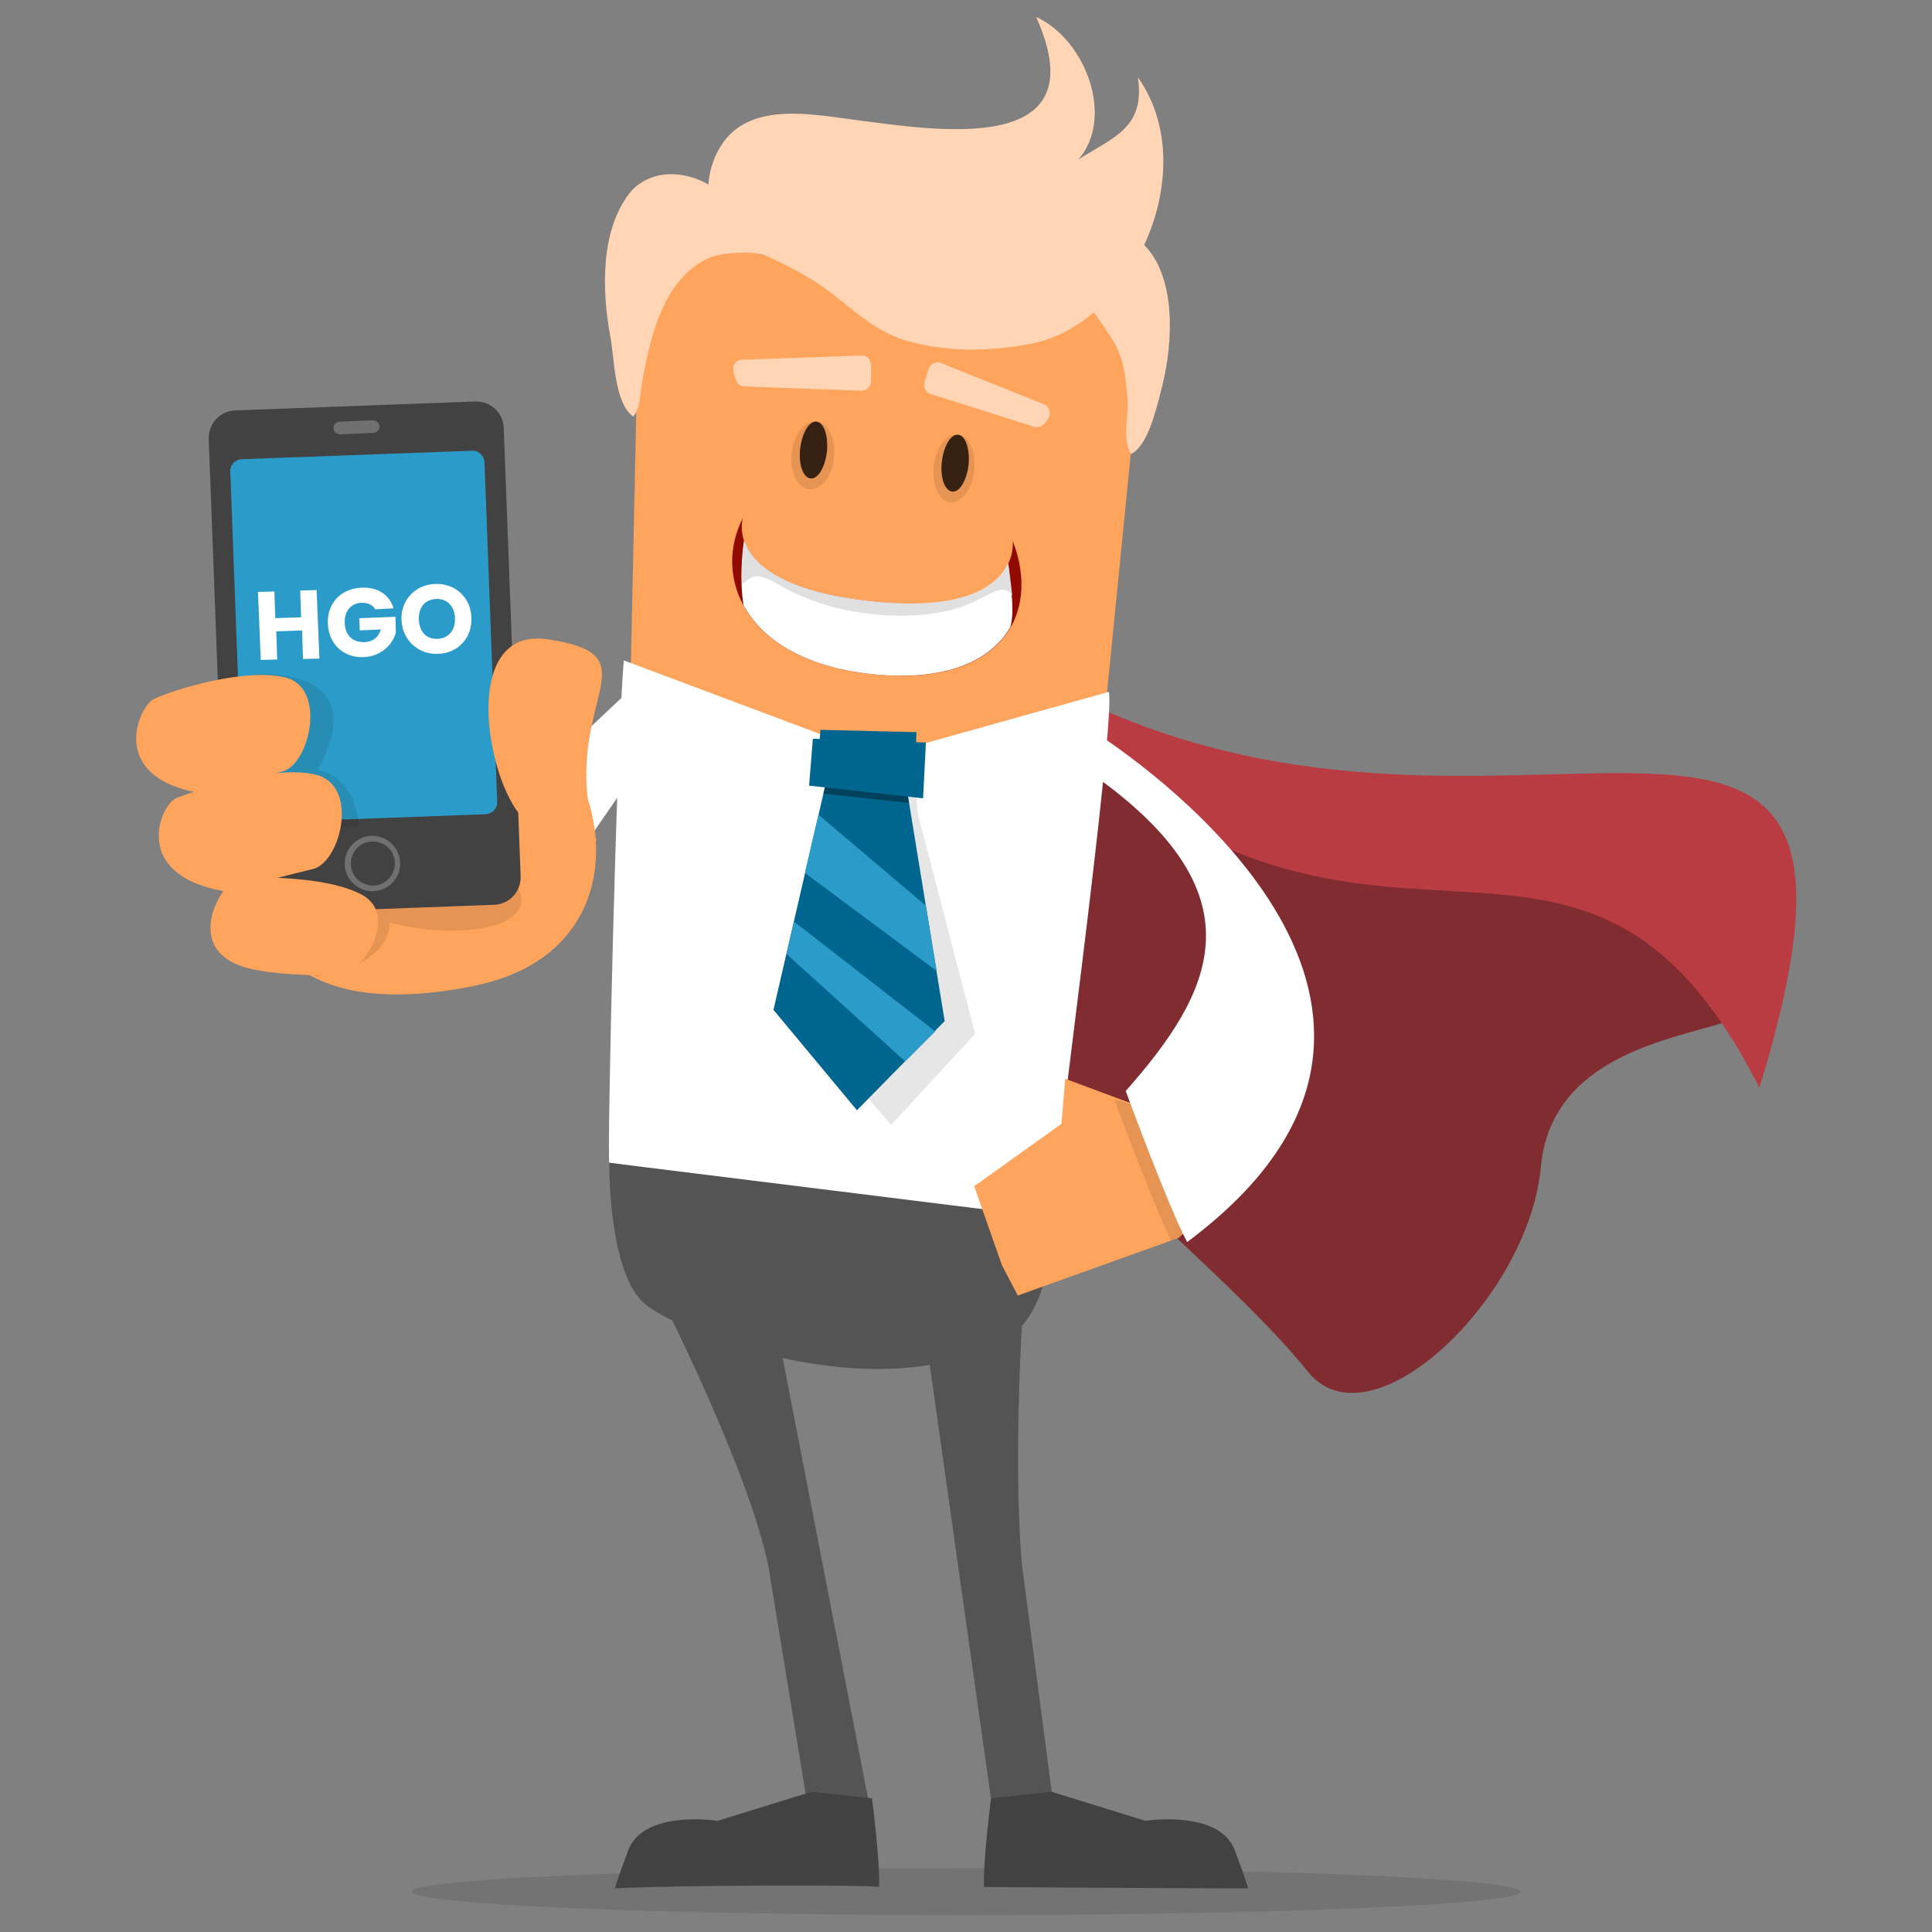 <svg xmlns="http://www.w3.org/2000/svg" xmlns:xlink="http://www.w3.org/1999/xlink" id="&#xD1;&#xEB;&#xEE;&#xE9;_1" x="0px" y="0px" viewBox="0 0 411.9 411.9" style="enable-background:new 0 0 411.9 411.9;" xml:space="preserve">
<rect x="0" y="0" width="411.9" height="411.9" fill="#808080" stroke="none"/>
<style type="text/css">
	.st0{opacity:0.1;}
	.st1{fill:#FFFFFF;}
	.st2{fill:#FFA45C;}
	.st3{fill:#424242;}
	.st4{fill:#707070;}
	.st5{fill:#2B9CC9;}
	.st6{fill:#802C31;}
	.st7{fill:#BA3C43;}
	.st8{fill:#545454;}
	.st9{fill:#FFD5B5;}
	.st10{fill:#362112;}
	.st11{fill:#910A00;}
	.st12{fill:#E0E0E0;}
	.st13{fill:#00668F;}
	.st14{opacity:0.36;}
</style>
<g>
	<ellipse class="st0" cx="206" cy="403.3" rx="118.2" ry="5"></ellipse>
	<g>
		<g>
			<polygon class="st1" points="134.6,146.8 104.6,175.1 114.6,194.7 139.8,158.2    "></polygon>
			<g>
				<path class="st2" d="M54.3,189.5c0,0,0.3,30.1,46.7,20.7c44.1-8.9,25-65.4-3.8-61.2L54.3,189.5z"></path>
				<path class="st0" d="M109.5,187.7c-3.7-5.2-25.2-6.8-45.7-7.2l-9.5,9c0,0,1.5,11.7,13.1,18.7c4.8-0.8,15.4-3.4,15.7-11.5      C97.6,200.6,116.9,198,109.5,187.7z"></path>
				<g>
					<path class="st3" d="M111,186.8c0.1,3.3-2.4,6-5.7,6.1l-51.1,1.9c-3.3,0.1-6-2.4-6.1-5.7l-3.6-95.5c-0.1-3.3,2.4-6,5.7-6.1       l51.1-1.9c3.3-0.1,6,2.4,6.1,5.7L111,186.8z"></path>
					<path class="st4" d="M85.3,183.9c-0.1-3.3-2.9-5.8-6.1-5.7c-3.3,0.1-5.8,2.9-5.7,6.1c0.1,3.3,2.9,5.8,6.1,5.7       C82.9,189.9,85.5,187.1,85.3,183.9z"></path>
					<path class="st3" d="M84.2,183.9c-0.1-2.6-2.3-4.6-4.9-4.5c-2.6,0.1-4.6,2.3-4.5,4.9c0.1,2.6,2.3,4.6,4.9,4.5       C82.2,188.7,84.3,186.5,84.2,183.9z"></path>
					<path class="st5" d="M106,170.9c0.1,1.4-1,2.6-2.5,2.7l-49,1.8c-1.4,0.1-2.6-1-2.7-2.5l-2.7-72.4c-0.1-1.4,1.1-2.6,2.5-2.6       l49-1.8c1.4-0.1,2.6,1,2.7,2.5L106,170.9z"></path>
					<path class="st4" d="M80.9,90.9c0,0.8-0.6,1.4-1.3,1.4l-7.1,0.3c-0.8,0-1.4-0.6-1.4-1.3l0,0c0-0.8,0.6-1.4,1.3-1.4l7.1-0.3       C80.2,89.6,80.9,90.2,80.9,90.9L80.9,90.9z"></path>
				</g>
				<path class="st0" d="M76.5,176.1c-0.3-5.6-3.5-11.2-8.8-11.9c12.7-23-14-20.4-14-20.4l6.7,32.9L76.5,176.1z"></path>
				<path class="st2" d="M47.7,190l19.3-4.8c5.8-1.9,9.6-18,0.1-20.1c-9.5-2.1-26,3.7-29.4,5C34.3,171.3,27.6,186.4,47.7,190z"></path>
				<path class="st2" d="M54.1,206.7c7.4,1.5,17.8,1.2,17.8,1.2c5.5-0.1,13.1-12.6,5.5-17c-7.6-4.3-23.2-3.9-26.4-3.7      C47.7,187.3,37.5,203.3,54.1,206.7z"></path>
				<path class="st2" d="M42.1,169l18.4-4.6c5.6-1.9,9.2-17.9,0.2-20c-9-2.1-24.7,3-28,4.7C29.5,150.9,23.1,165.4,42.1,169z"></path>
				<path class="st2" d="M127.2,179.3c-8.9-29.4,13.7-39.4-10.4-43c-19.6-2.9-12.6,32.7-4.5,38.8"></path>
			</g>
			<path class="st6" d="M369,209.2c20.2,14.1-37.2,3.8-40.5,39.6c-2.5,27.9-36.3,60.3-49.7,43.6c-24-29.9-84.7-69.8-84.1-110.2     C195.6,124.4,342.7,190.9,369,209.2z"></path>
			<path class="st7" d="M223.5,145.6c95.8,52.2,187.2-29.6,151.6,86.3c-39.2-77.5-83.7-7-156-81.9L223.5,145.6z"></path>
			<path class="st8" d="M166.2,286.1l19.1,98.5l-13.3-0.7l-8.2-50.1c-4.3-20.6-22.4-56.2-22.4-56.2L166.2,286.1z"></path>
			<path class="st8" d="M197.7,287.3L212,388.6l12.5-4.5l-6.6-50.3c-1.9-21,0-51.9,0-51.9L197.7,287.3z"></path>
			<polygon class="st2" points="135.7,85.6 134.5,141.9 197.4,168.6 235.9,148.8 241.7,90.5 241.3,63 220.6,54.5 145.2,48.8      137.4,63    "></polygon>
			<path class="st1" d="M133,140.8c-1.6,18.2-3.6,106.2-3.1,107.1l94,13.6c-0.1-3.6,14.1-108.1,12.5-114l-49,13.7L133,140.8z"></path>
			<g>
				<path class="st9" d="M158.8,82.4l24.8,0.9c1.1,0,2.1-0.8,2.1-2l0-3.5c0-1.1-0.9-2.1-2.1-2l-25.4,0.9c-1.3,0-2.2,1.3-1.8,2.6      l0.5,1.7C157.2,81.8,157.9,82.4,158.8,82.4z"></path>
				<path class="st9" d="M220.5,91l-22.1-7c-1.1-0.3-1.6-1.5-1.3-2.5l0.9-2.9c0.4-1.1,1.6-1.7,2.6-1.2l22,8.8c1.2,0.5,1.6,2,0.9,3      l-0.8,1.1C222.2,90.9,221.3,91.2,220.5,91z"></path>
			</g>
			<path class="st8" d="M129.9,247.9c0,0-0.3,23.5,7.6,30.1c7.9,6.6,53.1,24.1,79.3,5.7c5.6-4.8,8-16.8,7.3-24.1L129.9,247.9z"></path>
			<path class="st0" d="M177.8,97.6c-0.4,4-2.8,7-5.3,6.7c-2.5-0.3-4.2-3.7-3.7-7.7c0.4-4,2.8-7,5.3-6.8     C176.6,90.2,178.2,93.6,177.8,97.6z"></path>
			<path class="st0" d="M207.7,100.3c-0.4,4-2.7,7-5.1,6.8c-2.4-0.3-3.9-3.7-3.5-7.7c0.4-4,2.7-7,5.1-6.8     C206.5,92.9,208.1,96.3,207.7,100.3z"></path>
			<path class="st10" d="M176.3,96.3c-0.4,3.3-1.9,5.9-3.5,5.7c-1.6-0.2-2.6-3-2.2-6.4c0.4-3.3,1.9-5.9,3.5-5.7     C175.7,90.1,176.6,92.9,176.3,96.3z"></path>
			<path class="st10" d="M206.5,99.1c-0.4,3.3-1.9,5.9-3.5,5.7c-1.6-0.2-2.6-3-2.2-6.4c0.4-3.3,1.9-5.9,3.5-5.7     C205.9,92.9,206.8,95.8,206.5,99.1z"></path>
			<g>
				<path class="st11" d="M158.4,110.4c0,0-4.9,14.6,28.3,17.9c31.4,3.1,29.2-13,29.2-13c6.2,15.8-2.7,31.4-30.2,28.4      C158.3,140.7,152,122.7,158.4,110.4z"></path>
				<path class="st1" d="M185.7,143.7c15.9,1.7,25.6-2.8,29.7-10c0.9-3.2,0.3-7.4-0.5-13.5c-2.1,4.4-8.6,10-28.2,8.1      c-20.6-2-26.6-8.5-28.1-13c-0.4,3-0.9,8.4-0.1,13.7C162.3,136.1,171,142.1,185.7,143.7z"></path>
				<path class="st12" d="M215.8,126.9c-0.2-1.9-0.5-4.1-0.8-6.7c-2.1,4.4-8.6,10-28.2,8.1c-20.6-2-26.6-8.5-28.1-13      c-0.3,2.1-0.6,5.5-0.5,9.2c2-1.1,2-3.2,8.1,0.3c12.5,7.3,30.1,8,39.7,4.2C211.6,126.7,213.6,124.2,215.8,126.9z"></path>
			</g>
			<path class="st3" d="M173,382l-20,6.2c0,0-15.9-2.5-19.1,6.4c-2.2,5.8-2.8,8-2.8,8c12.7-0.7,54-0.8,56.3-0.3     c0.3-5.1-1.5-18.9-1.5-18.9L173,382z"></path>
			<path class="st3" d="M224.2,382l20,6.2c0,0,15.9-2.5,19.1,6.4c2.2,5.8,2.8,8,2.8,8c-15.7,0-56.3-0.3-56.3-0.3     c-0.3-5.1,1.5-18.9,1.5-18.9L224.2,382z"></path>
			<polygon class="st2" points="207.7,252.9 213.6,269.7 217,276.2 251.3,263.9 259.5,256.5 249.6,238.1 249.6,238 249.5,238      248.4,236 244.6,236.5 227.1,230 226.3,239.6    "></polygon>
			<path class="st0" d="M249.6,238.1L249.6,238.1L249.6,238.1l-1.1-2.1l-3.8,0.5l-7.1-2.1c1.2,3.3,8.2,22.2,12.1,30.1l1.7-0.6l4.4-4     c1.1-1.4,2.2-2.8,3.3-4.2L249.6,238.1z"></path>
			<path class="st1" d="M235.5,157.5c-0.1,2.1-0.3,5.2-0.6,9c33.9,25,23.5,45.3,5.1,66.1c0,0,9.2,25,13.1,32.2     C316.7,217.4,250.2,167.5,235.5,157.5z"></path>
			<g>
				<polygon class="st0" points="180.7,229.1 190,239.8 207.9,220.4 195.7,173.6 194.6,160.8     "></polygon>
				<polygon class="st13" points="176.2,166.4 164.9,215.3 182.7,236.7 201.4,217.7 193.1,166.8     "></polygon>
				<polygon class="st13" points="174.9,155.6 174.2,166.5 194.8,169.1 195.4,156.1     "></polygon>
				<polygon class="st14" points="193.8,171.2 193.1,166.8 176.2,166.4 175.5,169.2     "></polygon>
				<polygon class="st13" points="173.3,157.5 172.5,167.5 196.8,170.2 197.4,158.3     "></polygon>
				<path class="st5" d="M197.4,193.1l-22.9-19.4l-2.9,12.4l28.1,20.9L197.4,193.1z M169.3,196.5l-1.6,6.9l25.3,22.9l6.4-6.4      L169.3,196.5z"></path>
			</g>
			<g>
				<path class="st9" d="M249.4,68.5c0.1,5.3-0.7,10.6-2.1,15.7c-0.9,3.4-2.7,11-6.2,12.6c-1.9-3.3-0.5-7.7-0.7-11.4      c-0.3-3.7-0.6-8-2.4-11.5c-3.7-7.1-10.8-12.2-7.8-20.8c2.2-6.3,9.1-5,13.4-1.2C248,56,249.3,62.8,249.4,68.5z"></path>
				<path class="st9" d="M153.7,31.1c-2.8,4.4-3.6,10.4-1.6,15.3c2.1,5.2,7.6,6.4,12.3,8.6c5.1,2.4,9.5,4.8,13.9,8.3      c4.6,3.7,9.1,7.6,14.8,9.3c8.6,2.5,18,2.4,26.7,0.7c22-4.3,36.7-37.3,22.8-56.8c1.6,10.7-5.1,12.7-12.7,17.5      c7.7-8.7,1.8-25.4-9-30.4c13.5,30-21.3,24.2-38.3,22C173.2,24.4,159.7,21.5,153.7,31.1z"></path>
				<path class="st9" d="M141.7,37.2c2.9-0.3,6,0.4,8.5,1.7c3.1,1.6,6.4,3,9.1,5.3c1.8,1.5,5.8,6.2,5.1,8.8c-0.5,2-2.4,1-4.1,0.9      c-3.2-0.1-6.8,0-9.6,1.3c-9.6,4.7-12.3,17.5-13.9,27c-0.4,2.1-0.3,5-1.8,6.6c-4.1-2.9-4-12.6-4.9-17.2c-1.8-9.6-2.2-23,4.6-31      C136.6,38.6,139.1,37.5,141.7,37.2z"></path>
			</g>
		</g>
	</g>
	<g>
		<path class="st1" d="M64.4,134.4l-5.5,0.2l0.2,6l-3.5,0.1L55,126.2l3.5-0.1l0.2,5.7l5.5-0.2l-0.2-5.7l3.5-0.1l0.6,14.6l-3.5,0.1    L64.4,134.4z"></path>
		<path class="st1" d="M83.9,129.7l-3.9,0.2c-0.6-1-1.6-1.4-2.9-1.4c-2.3,0.1-3.7,1.8-3.6,4.3c0.1,2.7,1.7,4.2,4.3,4.1    c1.8-0.1,2.9-1.1,3.4-2.7l-4.5,0.2l-0.1-2.6l7.7-0.3l0.1,3.3c-0.6,2.5-3,5.1-6.8,5.3c-4.4,0.2-7.5-2.8-7.7-7.1    c-0.2-4.4,2.8-7.5,7.1-7.7C80.4,125.1,83,126.7,83.9,129.7z"></path>
		<path class="st1" d="M93.4,139.4c-4.1,0.2-7.6-2.8-7.8-7.2c-0.2-4.4,3.1-7.6,7.2-7.7c4.1-0.2,7.6,2.8,7.7,7.2    C100.7,136.1,97.5,139.3,93.4,139.4z M93.3,136.2c2.3-0.1,3.8-1.8,3.7-4.4c-0.1-2.6-1.7-4.2-4-4.1c-2.4,0.1-3.8,1.8-3.7,4.4    C89.4,134.7,90.9,136.3,93.3,136.2z"></path>
	</g>
</g>
</svg>